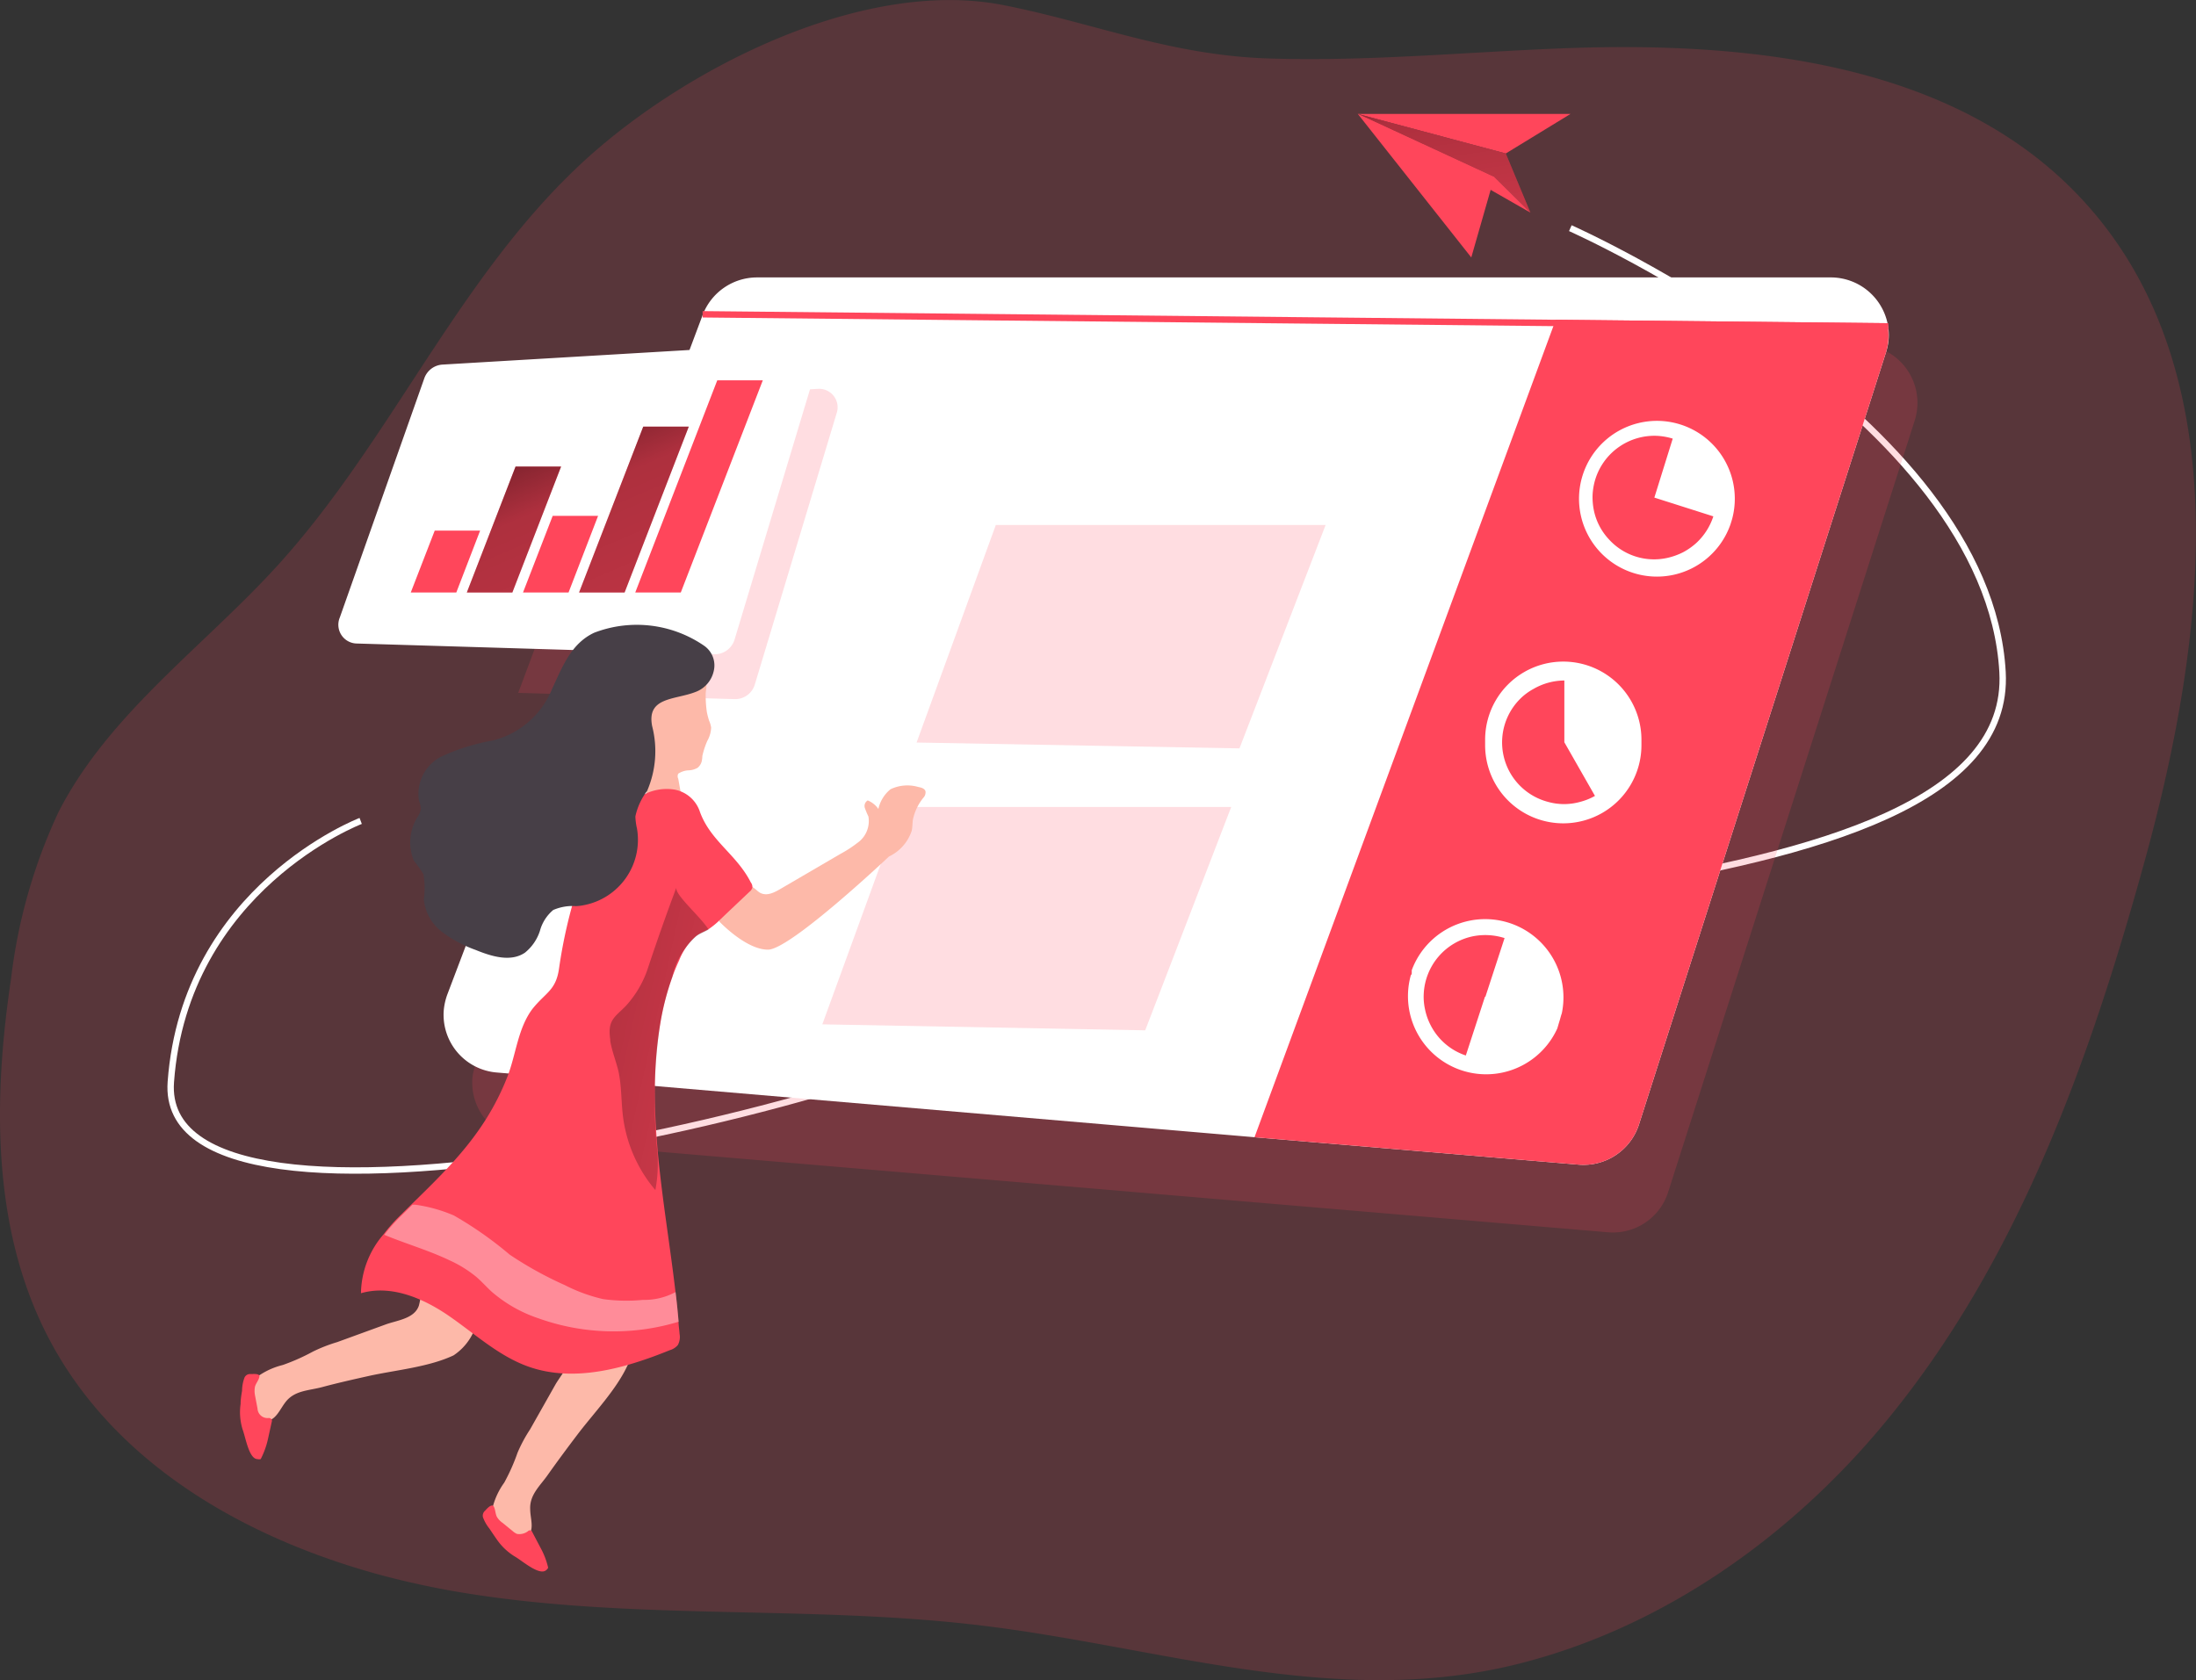 <svg id="Layer_1" data-name="Layer 1" xmlns="http://www.w3.org/2000/svg" xmlns:xlink="http://www.w3.org/1999/xlink" viewBox="0 0 164.93 126.22"><rect x="0" y="0" width="164.93" height="126.22" fill="#333333" stroke="none"/><defs><linearGradient id="linear-gradient" x1="-370.74" y1="84.53" x2="-334.52" y2="15.97" gradientTransform="matrix(1, 0, 0.38, -0.98, 374.98, 107.82)" gradientUnits="userSpaceOnUse"><stop offset="0.01"/><stop offset="0.08" stop-opacity="0.69"/><stop offset="0.21" stop-opacity="0.32"/><stop offset="1" stop-opacity="0"/></linearGradient><linearGradient id="linear-gradient-2" x1="-363.52" y1="88.34" x2="-327.3" y2="19.79" xlink:href="#linear-gradient"/><linearGradient id="linear-gradient-3" x1="101.81" y1="2.7" x2="145.19" y2="-6.88" gradientTransform="matrix(1, 0, 0, -1, -65.98, 85.87)" gradientUnits="userSpaceOnUse"><stop offset="0.01"/><stop offset="0.13" stop-opacity="0.69"/><stop offset="0.25" stop-opacity="0.32"/><stop offset="1" stop-opacity="0"/></linearGradient><linearGradient id="linear-gradient-4" x1="112.01" y1="136.55" x2="116.22" y2="105.06" gradientTransform="matrix(1, 0, 0, -1, -4.91, 138.67)" xlink:href="#linear-gradient"/></defs><title>10</title><path d="M33.47,127.64a63.65,63.65,0,0,0,6.72,1.42c12.68,2,25.67.84,38.41,2.38,13.49,1.62,26.59,6.27,40.19,2.92,10.9-2.69,20.59-9.56,27.68-18.15,9.94-12,15.37-27.14,19.51-42.18,4.64-16.83,7.15-37.05-4.77-49.8-9.52-10.2-25-11.81-38.94-11.27-7.37.29-14.74,1-22.11.76s-13.07-2.66-19.86-4C69.48,7.57,55.66,14.81,48.16,22c-9,8.58-14,20.53-22.33,29.73C20.23,57.9,13.09,62.92,9.3,70.34A40.77,40.77,0,0,0,5.74,82.86c-1.36,9.07-1.44,18.77,2.78,26.91C13.38,119.15,23.1,124.82,33.47,127.64Z" transform="translate(-4.91 -9.33)" fill="#ff465b" opacity="0.18" style="isolation:isolate"/><path d="M122.85,26.47s31.38,13.94,32.46,33.35S97.81,75.73,85,84.1s-68.33,21.09-67.26,6.51S32,71,32,71" transform="translate(-4.91 -9.33)" fill="none" stroke="#fff" stroke-miterlimit="10" stroke-width="0.48"/><path d="M40.68,89.15l19.15-51.1a4.37,4.37,0,0,1,4.09-2.83h80.64a4.37,4.37,0,0,1,4.36,4.37,4.48,4.48,0,0,1-.2,1.31l-18.53,58a4.35,4.35,0,0,1-4.52,3L44.39,95a4.37,4.37,0,0,1-4-4.71A4.54,4.54,0,0,1,40.68,89.15Z" transform="translate(-4.91 -9.33)" fill="#ff465b" opacity="0.18" style="isolation:isolate"/><path d="M146.56,35.79,128,93.82a4.38,4.38,0,0,1-4.53,3L99.13,94.76,42.24,89.9a4.35,4.35,0,0,1-4-4.7A4.72,4.72,0,0,1,38.52,84L43.07,72,51.3,50l6.38-17a4.37,4.37,0,0,1,4.09-2.83h80.64a4.36,4.36,0,0,1,4.36,4.36A4.24,4.24,0,0,1,146.56,35.79Z" transform="translate(-4.91 -9.33)" fill="#fff"/><polygon points="61.76 76.95 67.71 60.62 92.47 60.62 86.01 77.4 61.76 76.95" fill="#ff465b" opacity="0.18" style="isolation:isolate"/><path d="M146.56,35.79,128,93.82a4.38,4.38,0,0,1-4.53,3L99.13,94.76l22.45-60.94.17-.47,24.94.26a2.07,2.07,0,0,0,0,.22A4.34,4.34,0,0,1,146.56,35.79Z" transform="translate(-4.91 -9.33)" fill="#ff465b"/><path d="M67.74,40.39,61.61,60.72a1.54,1.54,0,0,1-1.5,1.13l-16.28-.47,8.24-22,14.3-.84A1.39,1.39,0,0,1,67.74,40.39Z" transform="translate(-4.91 -9.33)" fill="#ff465b" opacity="0.18" style="isolation:isolate"/><path d="M30.43,55.72l6.34-17.95a1.55,1.55,0,0,1,1.35-1.05l26.72-1.58A1.41,1.41,0,0,1,66.22,37L60.09,57.34a1.56,1.56,0,0,1-1.5,1.14l-26.94-.81A1.41,1.41,0,0,1,30.43,55.72Z" transform="translate(-4.91 -9.33)" fill="#fff"/><polygon points="141.82 24.28 141.82 24.51 141.82 24.76 116.67 24.5 52.77 23.85 52.77 23.37 116.84 24.02 141.78 24.28 141.82 24.28" fill="#ff465b"/><polygon points="34.27 44.51 30.85 44.51 32.65 39.86 36.06 39.86 34.27 44.51" fill="#ff465b"/><polygon points="38.48 44.51 35.06 44.51 38.72 35.05 42.14 35.05 38.48 44.51" fill="#ff465b"/><polygon points="42.7 44.51 39.28 44.51 41.51 38.75 44.92 38.75 42.7 44.51" fill="#ff465b"/><polygon points="46.91 44.51 43.49 44.51 48.31 32.05 51.73 32.05 46.91 44.51" fill="#ff465b"/><polygon points="38.48 44.51 35.06 44.51 38.72 35.05 42.14 35.05 38.48 44.51" fill="url(#linear-gradient)"/><polygon points="46.91 44.51 43.49 44.51 48.31 32.05 51.73 32.05 46.91 44.51" fill="url(#linear-gradient-2)"/><polygon points="51.13 44.51 47.71 44.51 53.87 28.57 57.29 28.57 51.13 44.51" fill="#ff465b"/><path d="M135,48.32a5.85,5.85,0,1,0-.12.39l.06-.19Z" transform="translate(-4.91 -9.33)" fill="#fff"/><path d="M122.21,85.45a5.88,5.88,0,0,0-11.27-3.24c0,.06,0,.13,0,.19s0,.13-.07.19a5.87,5.87,0,0,0,11,4c.06-.19.11-.38.17-.57S122.14,85.64,122.21,85.45Z" transform="translate(-4.91 -9.33)" fill="#fff"/><path d="M128.19,64.9a5.87,5.87,0,0,0-11.74,0v.41a5.87,5.87,0,0,0,11.74,0V64.9Z" transform="translate(-4.91 -9.33)" fill="#fff"/><path d="M129.16,46.71h0l1.38-4.43a4.87,4.87,0,0,0-1.2-.21,4.65,4.65,0,0,0-4.61,3.25,4.87,4.87,0,0,0-.21,1.2,5,5,0,0,0,.11,1.21,4.54,4.54,0,0,0,1.12,2.12,4.58,4.58,0,0,0,4.43,1.38,5.1,5.1,0,0,0,1.13-.41,4.92,4.92,0,0,0,1-.7,4.71,4.71,0,0,0,1.28-2Z" transform="translate(-4.91 -9.33)" fill="#ff465b"/><path d="M122.4,65.09h0V60.45a4.68,4.68,0,0,0-2.31.63,4.37,4.37,0,0,0-1,.74,4.62,4.62,0,0,0,2.09,7.75,4.45,4.45,0,0,0,2.4,0,4.69,4.69,0,0,0,1.12-.45Z" transform="translate(-4.91 -9.33)" fill="#ff465b"/><path d="M116.47,84.21l1.44-4.41a4.77,4.77,0,0,0-2.4-.13,4.64,4.64,0,0,0-3.67,4.3,4.4,4.4,0,0,0,.1,1.2,4.54,4.54,0,0,0,.4,1.14A4.6,4.6,0,0,0,115,88.62l1.44-4.42Z" transform="translate(-4.91 -9.33)" fill="#ff465b"/><path d="M57.61,66.53a.92.92,0,0,1-.31.48,1.48,1.48,0,0,1-.71.19,1.55,1.55,0,0,0-.74.25.42.42,0,0,0,0,.38l.29,1.62a.65.65,0,0,1,0,.39.56.56,0,0,1-.37.26c-.58.23-1.3.43-1.76,0a1.79,1.79,0,0,1-.43-.87,17.78,17.78,0,0,1-.9-5.63,4,4,0,0,1,1.32-3.08,3.9,3.9,0,0,1,2.85-.66,1.38,1.38,0,0,1,1.06.73c.13.29,0,.57,0,.88A8.75,8.75,0,0,0,58,62.83a6.25,6.25,0,0,0,.16.62,2.09,2.09,0,0,1,.16.54,2.22,2.22,0,0,1-.29,1,6.23,6.23,0,0,0-.37,1.13A2.1,2.1,0,0,1,57.61,66.53Z" transform="translate(-4.91 -9.33)" fill="#fdb9a9"/><path d="M58.91,78.53s2,2.14,3.68,2.14,9.09-7,9.09-7a3.27,3.27,0,0,0,1.7-1.92c.07-.29.05-.59.1-.88a3.9,3.9,0,0,1,.77-1.6.6.6,0,0,0,.17-.49c-.06-.22-.32-.29-.54-.33a2.93,2.93,0,0,0-2.09.17,2.65,2.65,0,0,0-.91,1.48,1.79,1.79,0,0,0-.8-.64.48.48,0,0,0-.21.58,5.76,5.76,0,0,0,.26.62,2,2,0,0,1-.84,2,8.93,8.93,0,0,1-1.23.8l-4.54,2.65c-.46.27-1,.55-1.5.3-.23-.12-.39-.35-.64-.46a1.14,1.14,0,0,0-1.08.34A6.8,6.8,0,0,0,58.91,78.53Z" transform="translate(-4.91 -9.33)" fill="#fdb9a9"/><path d="M40.82,108.15a4.2,4.2,0,0,1-1.85,3c-1.86.87-4.25,1.09-6.25,1.52-1.21.27-2.42.54-3.61.86-1,.27-2.07.24-2.75,1.12-.41.52-.68,1.26-1.32,1.41a1.19,1.19,0,0,1-1.19-.54,2.83,2.83,0,0,1-.4-1.33,1.58,1.58,0,0,1,0-.53,1.24,1.24,0,0,1,.28-.5,5.56,5.56,0,0,1,2.42-1.29,15.35,15.35,0,0,0,2.25-1,11.71,11.71,0,0,1,1.84-.72l3.65-1.33c.86-.31,2.15-.43,2.48-1.41a6,6,0,0,0,.19-1.47,6.26,6.26,0,0,1,.88-2.78.82.82,0,0,1,.29-.35,1,1,0,0,1,.49-.12,3,3,0,0,1,1.38.16,2.41,2.41,0,0,1,1.23,1.39,5,5,0,0,1,.22,1.88A11.84,11.84,0,0,1,40.82,108.15Z" transform="translate(-4.91 -9.33)" fill="#fdb9a9"/><path d="M24.39,112.77c-.06.26-.26.47-.33.73a1.72,1.72,0,0,0,0,.64l.19,1a.75.75,0,0,0,.86.71.28.28,0,0,1,.21.12.25.25,0,0,1,0,.17l-.28,1.27a6.17,6.17,0,0,1-.55,1.53.47.47,0,0,1-.24,0c-.64,0-.89-1.62-1.12-2.23a4.39,4.39,0,0,1-.15-1.91c0-.35.06-.69.11-1a2.88,2.88,0,0,1,.19-1,.46.46,0,0,1,.43-.25C23.91,112.56,24.46,112.48,24.39,112.77Z" transform="translate(-4.91 -9.33)" fill="#ff465b"/><path d="M51.5,108.34a4.15,4.15,0,0,1,.56,3.52c-.85,1.86-2.53,3.59-3.76,5.21-.76,1-1.5,2-2.21,3-.58.85-1.41,1.52-1.36,2.63,0,.66.3,1.4-.09,1.93a1.2,1.2,0,0,1-1.26.36,2.81,2.81,0,0,1-1.16-.75,1.61,1.61,0,0,1-.33-.41,1.24,1.24,0,0,1-.11-.57,5.45,5.45,0,0,1,1-2.55,14.76,14.76,0,0,0,1-2.25,10.93,10.93,0,0,1,.94-1.75l1.91-3.38c.46-.79,1.37-1.72,1-2.68a5.88,5.88,0,0,0-.81-1.24,6.4,6.4,0,0,1-1.14-2.68,1.19,1.19,0,0,1,0-.46,1,1,0,0,1,.29-.41,3.06,3.06,0,0,1,1.17-.77,2.35,2.35,0,0,1,1.83.26,4.85,4.85,0,0,1,1.39,1.28A12.07,12.07,0,0,1,51.5,108.34Z" transform="translate(-4.91 -9.33)" fill="#fdb9a9"/><path d="M42,122.51c.12.24.11.53.23.77a1.48,1.48,0,0,0,.44.46l.77.63a1.17,1.17,0,0,0,.3.19,1.08,1.08,0,0,0,.82-.2.19.19,0,0,1,.33.07l.61,1.16a5.86,5.86,0,0,1,.58,1.51.49.49,0,0,1-.16.19c-.5.41-1.73-.66-2.29-1A4.44,4.44,0,0,1,42.24,125c-.2-.28-.39-.57-.58-.85a3,3,0,0,1-.48-.85.49.49,0,0,1,.17-.49C41.48,122.66,41.85,122.25,42,122.51Z" transform="translate(-4.91 -9.33)" fill="#ff465b"/><path d="M61.42,76a.64.64,0,0,1-.23.33c-.76.73-1.53,1.44-2.28,2.17a6,6,0,0,1-.78.63c-.25.15-.52.25-.77.4a1.88,1.88,0,0,0-.24.18,4.68,4.68,0,0,0-1.2,1.76c-.19.41-.37.84-.52,1.27a19.54,19.54,0,0,0-.89,3.44c-1.15,6.68.35,13.49,1.13,20.19.1.74.17,1.48.23,2.22,0,.31.06.63.08.95a1.27,1.27,0,0,1-.13.83,1.24,1.24,0,0,1-.61.39c-3.38,1.37-7.19,2.45-10.62,1.23-2.22-.79-4-2.45-5.94-3.79s-4.36-2.38-6.63-1.72a6.91,6.91,0,0,1,1.71-4.44,12.1,12.1,0,0,1,1.21-1.37l.9-.89c3-2.93,5.57-5.46,7.18-9.57.65-1.67.78-3.63,1.88-5.09,1-1.25,1.77-1.38,2-3.06a37.54,37.54,0,0,1,1.43-6.19,15,15,0,0,1,2.79-5,7.34,7.34,0,0,1,1.92-1.72,3.69,3.69,0,0,1,2.49-.51,2.48,2.48,0,0,1,1.91,1.57c.77,2.27,2.77,3.26,3.86,5.41A.57.57,0,0,1,61.42,76Z" transform="translate(-4.91 -9.33)" fill="#ff465b"/><path d="M58.51,59.76a2.17,2.17,0,0,1-1.36,1.55c-1.55.61-3.69.36-3.26,2.57a7.54,7.54,0,0,1-.38,4.87,4.81,4.81,0,0,0-.88,1.91,4.63,4.63,0,0,0,.12.91,5,5,0,0,1-4,5.76,3.83,3.83,0,0,1-.58.07,3.64,3.64,0,0,0-1.71.29,3.1,3.1,0,0,0-1,1.57,3.47,3.47,0,0,1-1.13,1.64c-1.07.72-2.5.28-3.7-.21a9.5,9.5,0,0,1-2.53-1.36,3.49,3.49,0,0,1-1.36-2.45A5.94,5.94,0,0,0,36.71,75,8.9,8.9,0,0,0,36,74a3.59,3.59,0,0,1,.31-3.36,1.46,1.46,0,0,0,.21-.57,1.83,1.83,0,0,0-.14-.57,3.15,3.15,0,0,1,1.71-3.35,15.75,15.75,0,0,1,3.86-1.2,6.49,6.49,0,0,0,4.41-3.84c.77-1.64,1.42-3.43,3.18-4.25a8.92,8.92,0,0,1,8.21.95A1.8,1.8,0,0,1,58.51,59.76Z" transform="translate(-4.91 -9.33)" fill="#473f47"/><path d="M58.13,79.16c-.25.15-.52.25-.77.4a1.37,1.37,0,0,0-.24.18,5.67,5.67,0,0,0-1.72,3,20.35,20.35,0,0,0-.9,3.45,38.93,38.93,0,0,0-.27,9.19,10.72,10.72,0,0,1-.1,3.35,10.59,10.59,0,0,1-2.43-5.52c-.14-1.11-.1-2.25-.33-3.35-.18-.79-.5-1.55-.63-2.35a.5.5,0,0,0,0-.12c-.21-1.44.35-1.65,1.16-2.48a7.84,7.84,0,0,0,1.72-3q1-3,2.09-5.91C55.56,76.53,57.51,78.17,58.13,79.16Z" transform="translate(-4.91 -9.33)" fill="url(#linear-gradient-3)"/><path d="M55.88,108.62a16.77,16.77,0,0,1-10.57-.27,10.36,10.36,0,0,1-3.49-2c-.39-.36-.74-.76-1.14-1.1a9,9,0,0,0-2-1.24c-1.55-.74-3.17-1.21-4.74-1.85l-.17-.07a13.17,13.17,0,0,1,1.21-1.37l.91-.89.2,0a11.13,11.13,0,0,1,2.91.81,28,28,0,0,1,4.19,2.94,27.39,27.39,0,0,0,4.14,2.29,12.36,12.36,0,0,0,2.87,1.05,12.88,12.88,0,0,0,3,.06,4.91,4.91,0,0,0,2.45-.59C55.74,107.14,55.81,107.87,55.88,108.62Z" transform="translate(-4.91 -9.33)" fill="#fff" opacity="0.38" style="isolation:isolate"/><polygon points="68.84 55.78 74.79 39.44 99.56 39.44 93.09 56.22 68.84 55.78" fill="#ff465b" opacity="0.18" style="isolation:isolate"/><polygon points="101.98 8.56 112.23 13.3 110.5 19.34 101.98 8.56" fill="#ff465b"/><polygon points="101.98 8.56 117.95 8.56 113.09 11.53 101.98 8.56" fill="#ff465b"/><polygon points="114.94 15.97 112.23 13.3 101.98 8.56 113.09 11.53 114.94 15.97" fill="#ff465b"/><polygon points="114.94 15.97 112.23 13.3 101.98 8.56 113.09 11.53 114.94 15.97" fill="url(#linear-gradient-4)"/><polygon points="114.94 15.97 112.23 13.3 101.98 8.56 114.94 15.97" fill="#ff465b"/></svg>
